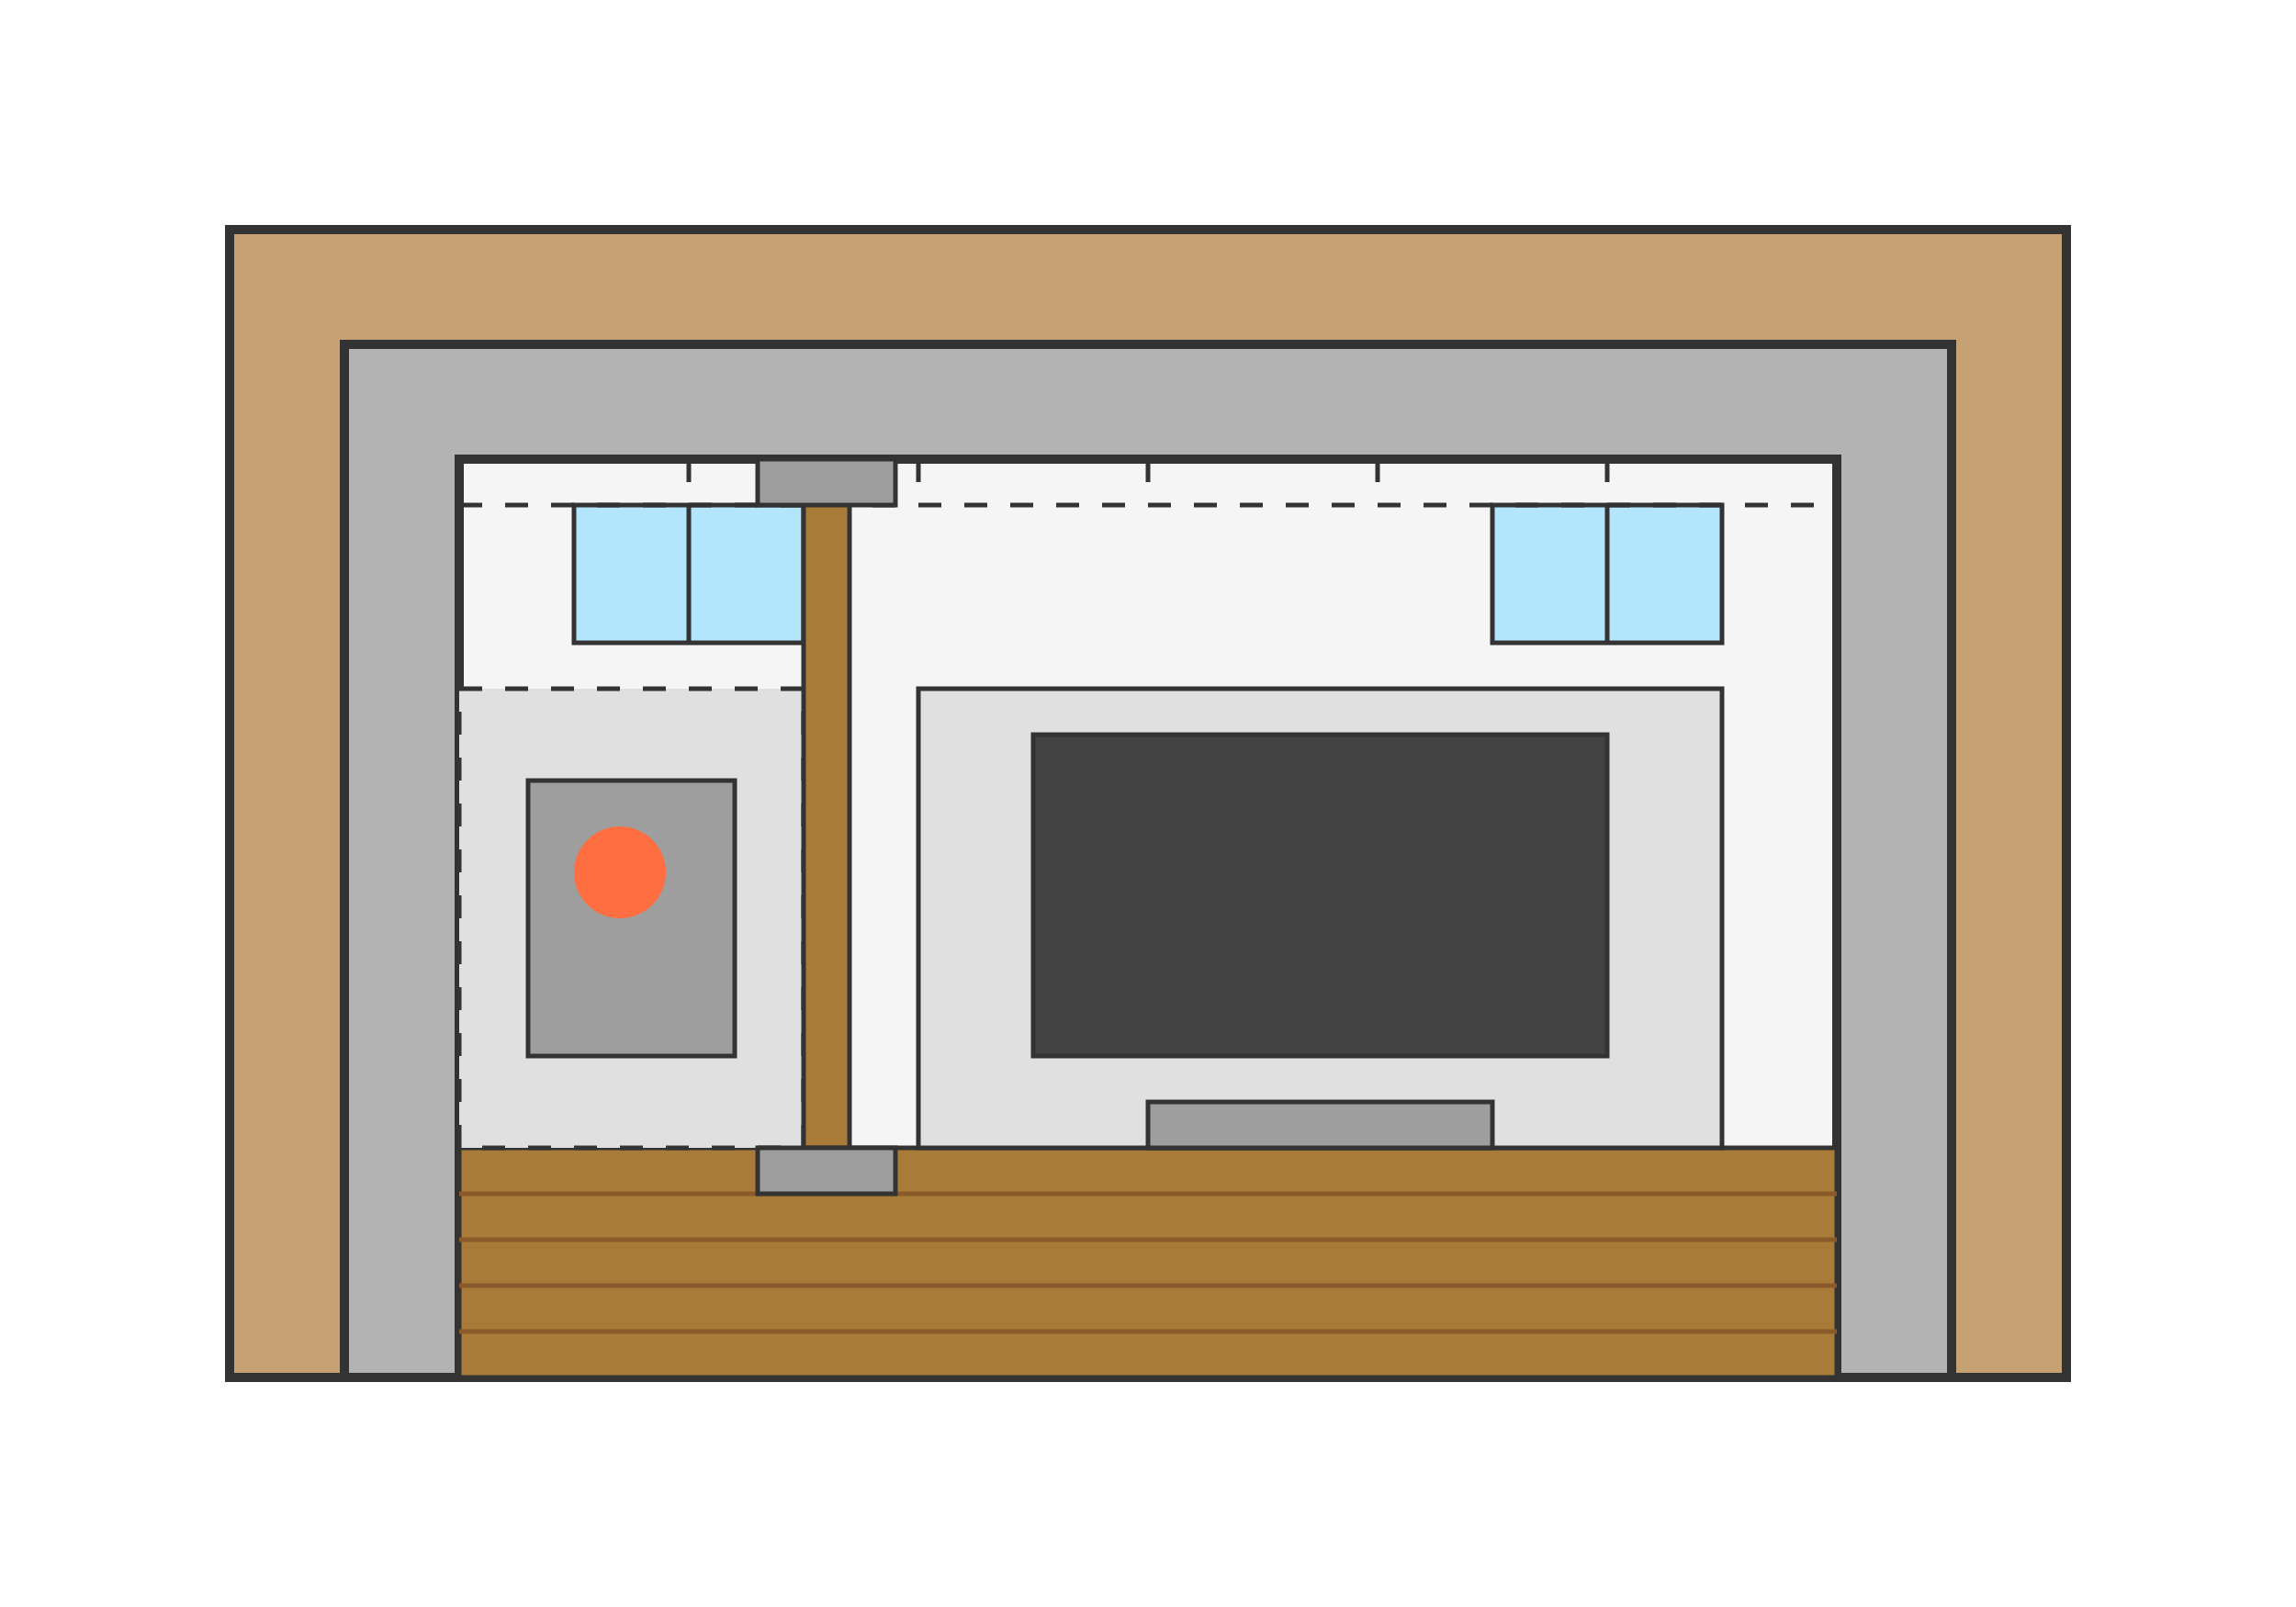 <?xml version="1.0" encoding="UTF-8"?>
<svg width="500" height="350" viewBox="0 0 500 350" xmlns="http://www.w3.org/2000/svg">
  <!-- Basement illustration -->
  <!-- Main basement outline -->
  <rect x="50" y="50" width="400" height="250" fill="#c5a173" stroke="#333" stroke-width="2"/>
  <rect x="75" y="75" width="350" height="225" fill="#b3b3b3" stroke="#333" stroke-width="2"/>
  
  <!-- Interior finished space -->
  <rect x="100" y="100" width="300" height="200" fill="#f5f5f5" stroke="#333" stroke-width="2"/>
  
  <!-- Floor -->
  <rect x="100" y="250" width="300" height="50" fill="#a87c38" stroke="#333" stroke-width="1"/>
  <line x1="100" y1="260" x2="400" y2="260" stroke="#8b5a2b" stroke-width="1"/>
  <line x1="100" y1="270" x2="400" y2="270" stroke="#8b5a2b" stroke-width="1"/>
  <line x1="100" y1="280" x2="400" y2="280" stroke="#8b5a2b" stroke-width="1"/>
  <line x1="100" y1="290" x2="400" y2="290" stroke="#8b5a2b" stroke-width="1"/>
  
  <!-- Windows -->
  <rect x="125" y="110" width="50" height="30" fill="#b3e5fc" stroke="#333" stroke-width="1"/>
  <rect x="325" y="110" width="50" height="30" fill="#b3e5fc" stroke="#333" stroke-width="1"/>
  <line x1="150" y1="110" x2="150" y2="140" stroke="#333" stroke-width="1"/>
  <line x1="350" y1="110" x2="350" y2="140" stroke="#333" stroke-width="1"/>
  
  <!-- Furnace/utility area -->
  <rect x="100" y="150" width="75" height="100" fill="#e0e0e0" stroke="#333" stroke-width="1" stroke-dasharray="5,5"/>
  <rect x="115" y="170" width="45" height="60" fill="#9e9e9e" stroke="#333" stroke-width="1"/>
  <circle cx="135" cy="190" r="10" fill="#ff6e40"/>
  
  <!-- Entertainment area -->
  <rect x="200" y="150" width="175" height="100" fill="#e0e0e0" stroke="#333" stroke-width="1"/>
  <rect x="225" y="160" width="125" height="70" fill="#424242" stroke="#333" stroke-width="1"/>
  <rect x="250" y="240" width="75" height="10" fill="#9e9e9e" stroke="#333" stroke-width="1"/>
  
  <!-- Ceiling elements -->
  <line x1="100" y1="110" x2="400" y2="110" stroke="#333" stroke-width="1" stroke-dasharray="5,5"/>
  <line x1="150" y1="100" x2="150" y2="110" stroke="#333" stroke-width="1" stroke-dasharray="5,5"/>
  <line x1="200" y1="100" x2="200" y2="110" stroke="#333" stroke-width="1" stroke-dasharray="5,5"/>
  <line x1="250" y1="100" x2="250" y2="110" stroke="#333" stroke-width="1" stroke-dasharray="5,5"/>
  <line x1="300" y1="100" x2="300" y2="110" stroke="#333" stroke-width="1" stroke-dasharray="5,5"/>
  <line x1="350" y1="100" x2="350" y2="110" stroke="#333" stroke-width="1" stroke-dasharray="5,5"/>
  
  <!-- Support post -->
  <rect x="175" y="100" width="10" height="150" fill="#a87c38" stroke="#333" stroke-width="1"/>
  <rect x="165" y="100" width="30" height="10" fill="#9e9e9e" stroke="#333" stroke-width="1"/>
  <rect x="165" y="250" width="30" height="10" fill="#9e9e9e" stroke="#333" stroke-width="1"/>
</svg>